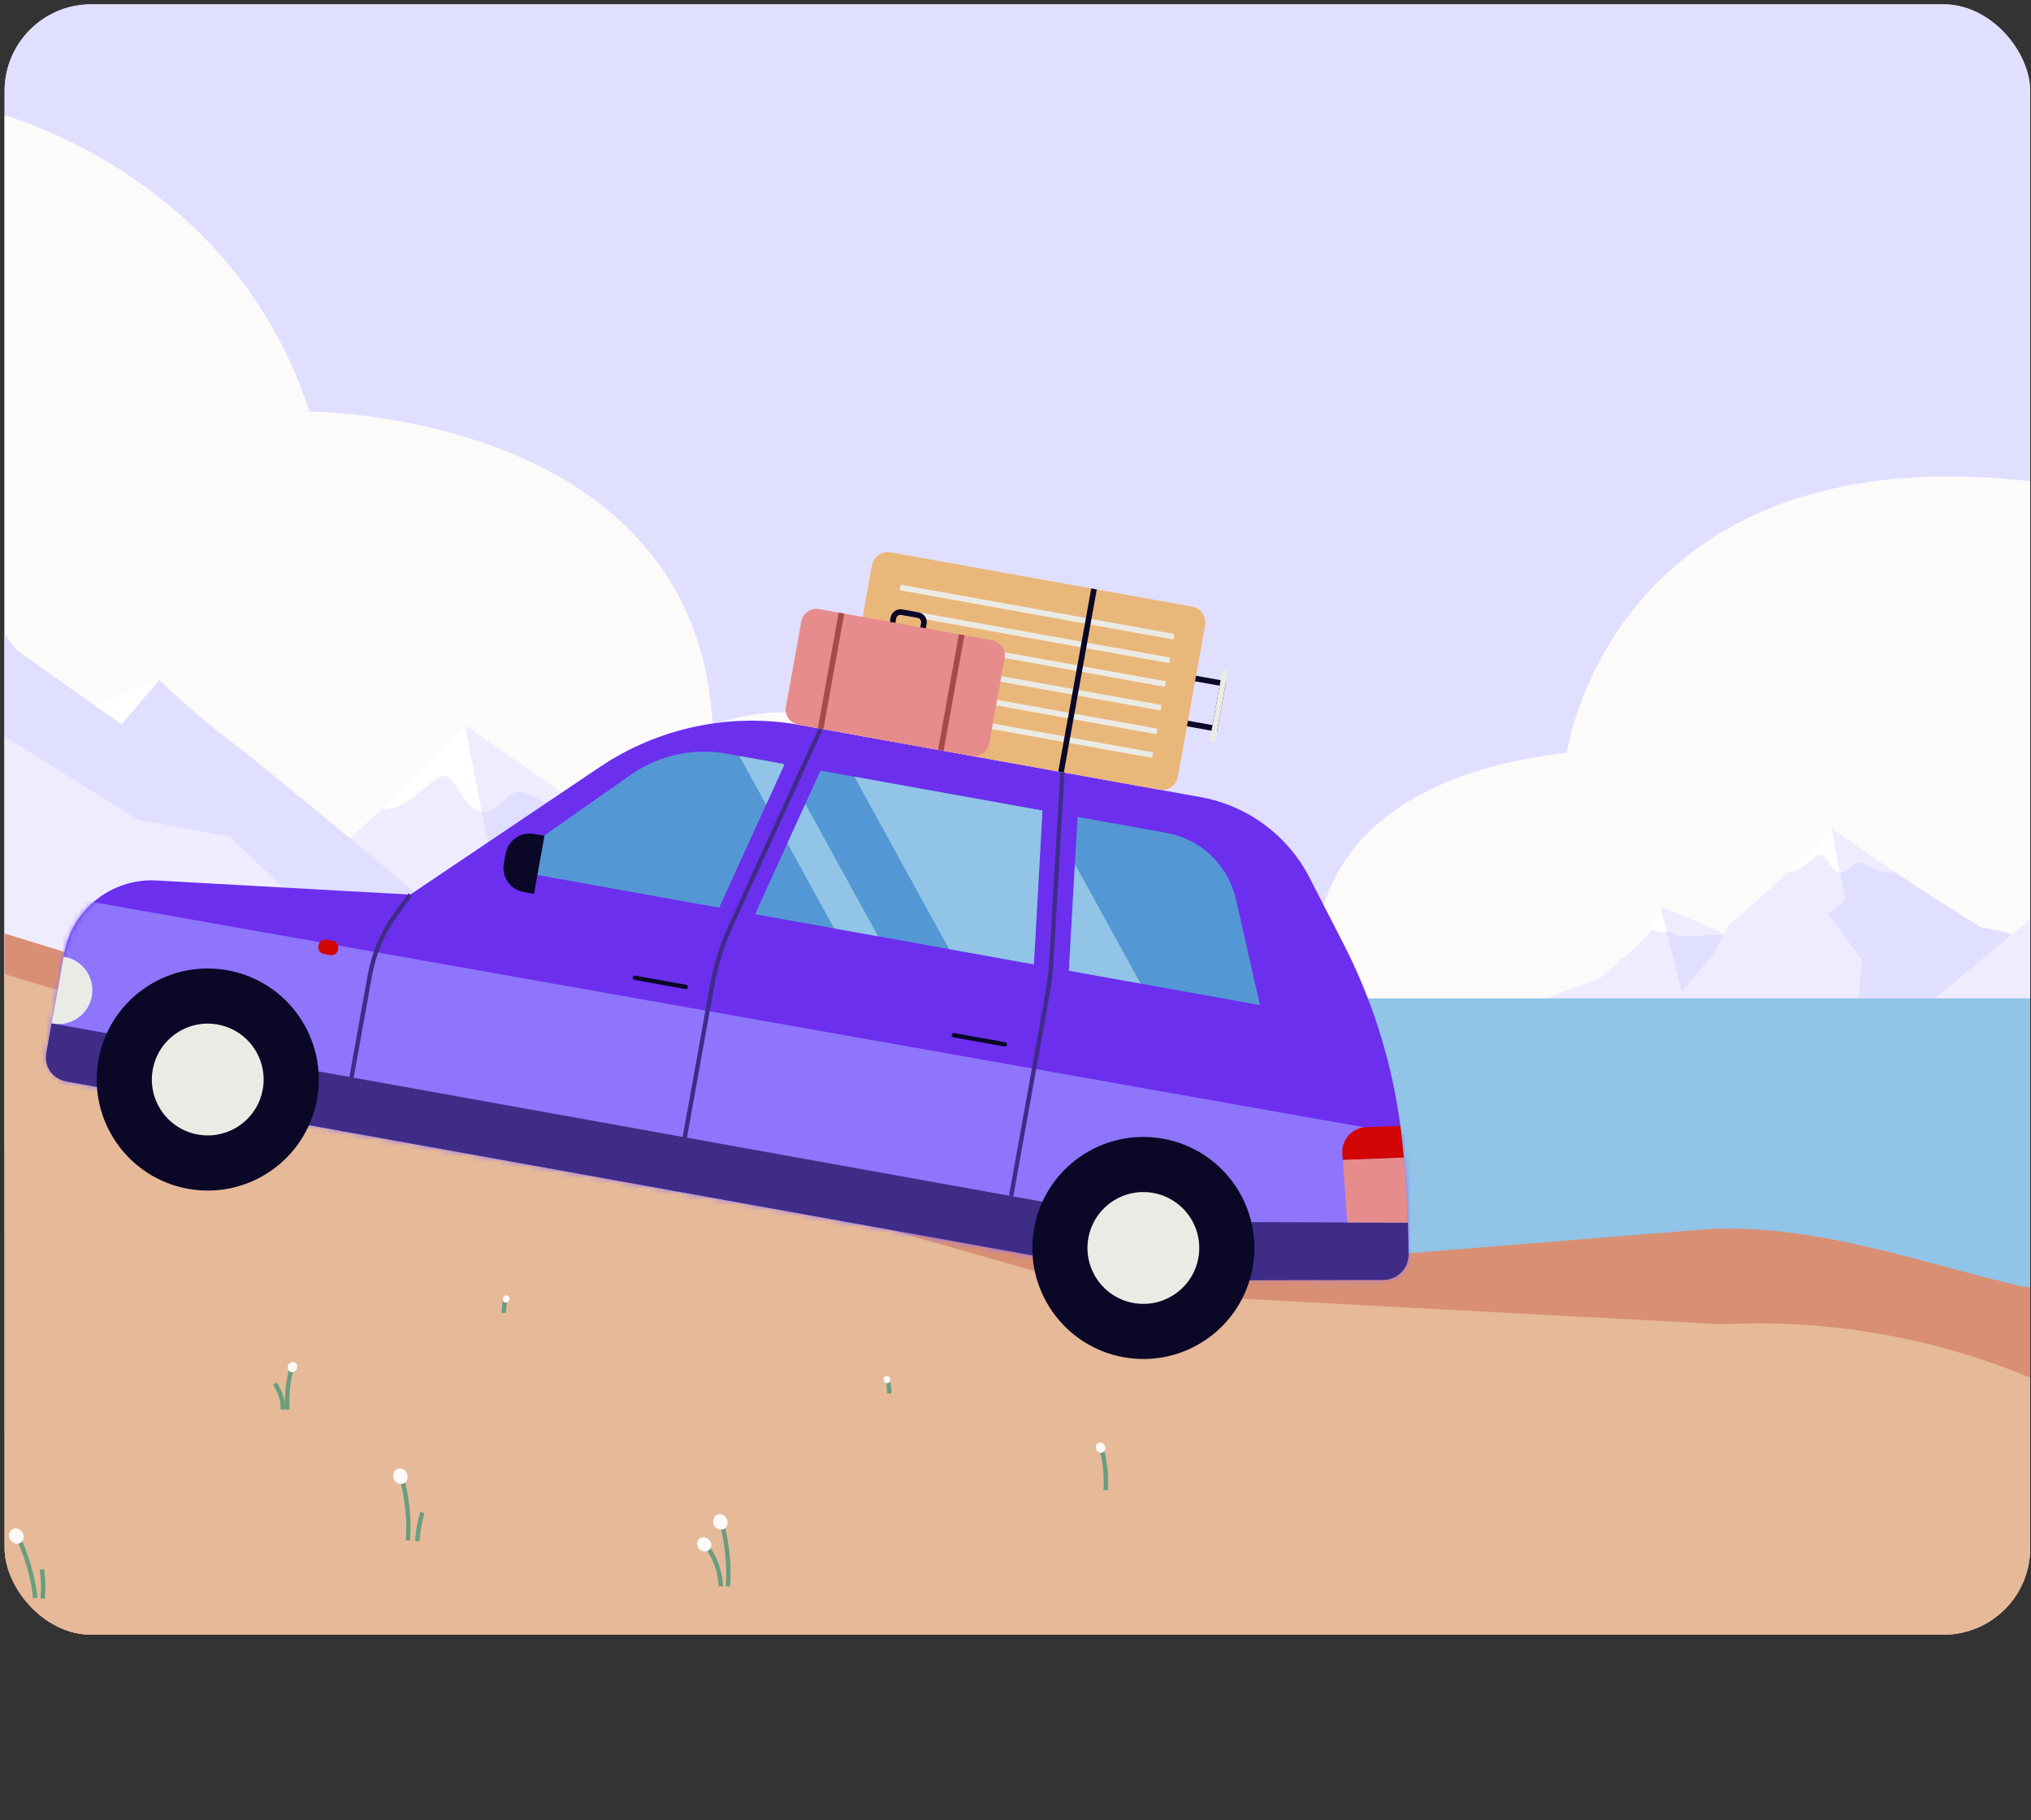 <svg width="375" height="336" viewBox="0 0 375 336" fill="none" xmlns="http://www.w3.org/2000/svg">
<rect x="0" y="0" width="375" height="336" fill="#333333" stroke="none"/>
<g clip-path="url(#clip0_5125_107606)">
<g clip-path="url(#clip1_5125_107606)">
<rect x="0.849" y="0.795" width="374" height="301" rx="16" fill="#CFCFCF"></rect>
<path d="M702.132 -50.017H-117.262V227.788H702.132V-50.017Z" fill="#E1DFFF"></path>
<path d="M-79.143 38.542C-44.04 -2.464 38.214 16.437 57.116 75.993C57.116 75.993 128.512 75.993 131.582 133.875C131.582 133.875 157.388 123.254 168.937 146.85C168.937 146.85 211.566 137.553 233.089 187.577L-75.631 188.688L-79.143 38.542Z" fill="#FCFBFA"></path>
<path d="M243.582 185.985C243.582 185.985 232.517 145.679 289.293 138.957C289.293 138.957 298.159 76.975 381.092 89.684C381.092 89.684 390.2 59.471 424.834 59.471C459.47 59.471 469.896 78.751 469.896 78.751V184.477L243.582 185.988V185.985Z" fill="#FCFBFA"></path>
<path d="M224.225 192.319L209.506 221.795L165.384 216.554L146.828 188.955C146.828 188.955 166.748 180.235 166.524 162.238C166.524 162.238 203.927 176.489 224.236 192.322H224.225V192.319Z" fill="#E1DFFF"></path>
<path d="M166.514 162.202L174.566 194.288L164.807 215.177L115.889 198.839L144.732 187.985L160.228 174.436L166.517 162.198L166.514 162.202Z" fill="#F0ECFF"></path>
<path d="M189.991 172.386C177.063 166.251 166.524 162.232 166.524 162.232C166.577 166.419 165.797 166.873 163.67 169.908C166.195 170.158 167.01 171.488 168.721 171.234C170.344 170.995 170.487 172.293 173.478 172.661C176.465 173.029 177.536 172.893 180.935 172.686C183.685 172.518 186.85 172.325 189.995 172.386H189.991Z" fill="#F0ECFF"></path>
<path d="M168.917 171.284L166.51 162.2L160.669 173.572C161.246 173.64 162.512 170.083 164.205 170.723C165.898 171.367 167.14 172.028 168.917 171.284Z" fill="white"></path>
<path d="M207.366 208.949L174.457 228.151L94.289 211.841L91.925 209.649L48.316 169.164C48.316 169.164 57.573 161.679 70.452 149.422C76.216 145.536 81.238 140.547 85.931 134.004C85.931 134.004 105.101 148.087 139.672 169.52L149.319 171.432C166.558 181.994 183.689 195.975 207.362 208.945L207.366 208.949Z" fill="#E1DFFF"></path>
<path d="M141.714 205.534L91.925 209.649L48.316 169.164C48.316 169.164 57.573 161.679 70.452 149.422C75.449 149.808 79.583 143.296 81.951 143.296C84.319 143.296 85.552 149.641 88.991 149.853L90.882 159.667L95.593 161.125L108.318 179.341L118.929 181.554L141.71 205.537L141.717 205.53L141.714 205.534Z" fill="#F0ECFF"></path>
<path d="M88.995 149.849C85.556 149.638 84.327 143.293 81.955 143.293C79.584 143.293 75.453 149.805 70.456 149.419L70.47 149.405C75.231 144.874 80.479 139.697 85.935 134.004L88.991 149.849V149.856L88.995 149.849Z" fill="white"></path>
<path d="M108.325 149.426C104.27 151.345 98.395 146.202 96.023 146.202C93.143 146.202 92.158 150.044 89.002 149.849L85.946 134.004L108.329 149.422L108.325 149.426Z" fill="#F0ECFF"></path>
<path d="M11.511 132.539L29.42 125.315L32.127 141.048L11.511 132.539Z" fill="white"></path>
<path d="M29.42 125.514C29.42 125.514 35.886 131.807 42.13 136.471C48.371 141.131 77.98 165.82 107.893 190.883L54.712 213.428L-42.002 211.352L-39.558 65.744L-29.356 75.38L2.994 119.975L22.449 133.728L29.42 125.518V125.514Z" fill="#E1DFFF"></path>
<path d="M25.335 151.301L0.245 135.585L-39.547 78.599L-41.995 191.273L79.155 189.929L42.561 154.545L25.335 151.301Z" fill="#F0ECFF"></path>
<path d="M336.065 182.781L328.538 197.855L305.976 195.174L296.487 181.061C296.487 181.061 306.674 176.602 306.559 167.399C306.559 167.399 325.685 174.686 336.071 182.783H336.065V182.781Z" fill="#E1DFFF"></path>
<path d="M306.554 167.381L310.671 183.788L305.681 194.47L280.666 186.116L295.415 180.565L303.339 173.637L306.555 167.379L306.554 167.381Z" fill="#F0ECFF"></path>
<path d="M318.559 172.588C311.948 169.451 306.559 167.396 306.559 167.396C306.586 169.537 306.187 169.769 305.099 171.322C306.391 171.449 306.808 172.13 307.682 172C308.512 171.877 308.585 172.541 310.115 172.729C311.642 172.918 312.19 172.848 313.928 172.742C315.334 172.656 316.953 172.557 318.561 172.588H318.559Z" fill="#F0ECFF"></path>
<path d="M307.783 172.025L306.552 167.38L303.565 173.195C303.86 173.23 304.508 171.411 305.373 171.738C306.239 172.067 306.874 172.405 307.783 172.025Z" fill="white"></path>
<path d="M400.302 191.325L383.474 201.144L341.27 201.853V191.683L318.97 170.981C318.97 170.981 323.704 167.153 330.29 160.885C333.237 158.898 335.806 156.347 338.206 153.001C338.206 153.001 348.008 160.203 365.686 171.162L370.62 172.14C379.435 177.541 388.195 184.691 400.301 191.323L400.302 191.325Z" fill="#E1DFFF"></path>
<path d="M349.652 199.173L380.742 204.203H349.654L295.358 201.001L316.349 176.185L318.971 170.981C318.971 170.981 323.704 167.153 330.29 160.886C332.846 161.083 334.96 157.753 336.171 157.753C337.382 157.753 338.012 160.998 339.77 161.106L340.738 166.125L337.486 168.719L343.835 177.316L342.546 189.577L349.65 199.175L349.654 199.171L349.652 199.173Z" fill="#F0ECFF"></path>
<path d="M339.772 161.104C338.013 160.995 337.385 157.751 336.172 157.751C334.959 157.751 332.847 161.081 330.292 160.884L330.299 160.877C332.734 158.559 335.417 155.912 338.207 153.001L339.77 161.104V161.107L339.772 161.104Z" fill="white"></path>
<path d="M349.657 160.887C347.584 161.869 344.579 159.239 343.367 159.239C341.894 159.239 341.39 161.203 339.776 161.104L338.213 153.001L349.659 160.885L349.657 160.887Z" fill="#F0ECFF"></path>
<path d="M383.189 162.75C383.189 162.75 380.426 165.439 377.759 167.431C375.092 169.422 362.442 179.97 349.662 190.679L372.383 200.311L413.704 199.424L412.659 137.214L408.301 141.331L394.479 160.383L386.167 166.26L383.189 162.752V162.75Z" fill="#F0ECFF"></path>
<path d="M432.836 184.318H-42.518V264.52H432.836V184.318Z" fill="#91C4E6"></path>
<path d="M-67.257 151.236L-57.175 296.87C-56.264 310.023 -45.089 319.964 -32.21 319.072L626.791 282.288L541.973 269.639L456.552 248.195L373.13 237.454C355.487 233.408 334.08 225.396 313.753 227.043L253.172 231.924L172.483 199.983C161.492 195.636 149.696 193.73 137.944 194.42L104.947 196.361C90.257 197.225 75.531 195.43 61.436 191.076L-67.28 151.25L-67.263 151.231L-67.257 151.236Z" fill="#D98F74"></path>
<path d="M-96.791 148.602L-90.777 301.478C-90.232 315.288 -78.602 326.037 -64.791 325.498L479.568 304.077L381.217 257.182C361.546 247.75 339.826 243.366 318.021 244.477L204.383 238.454C98.491 208.166 16.454 186.512 -96.808 148.628L-96.791 148.608L-96.791 148.602Z" fill="#E6B998"></path>
<path d="M74.237 273.089C74.237 273.089 75.815 278.429 75.306 284.402" stroke="#679E7E" stroke-width="0.8" stroke-miterlimit="10"></path>
<path d="M74.448 273.894C75.121 273.636 75.439 272.825 75.151 272.074C74.864 271.324 74.081 270.924 73.408 271.183C72.729 271.441 72.418 272.252 72.705 273.003C72.993 273.754 73.769 274.153 74.448 273.894Z" fill="#FCFBFA"></path>
<path d="M77.072 284.54C77.072 284.54 77.064 282.411 77.987 279.227" stroke="#679E7E" stroke-width="0.8" stroke-miterlimit="10"></path>
<path d="M3.437 284.064C3.437 284.064 5.933 289.045 6.5 295.019" stroke="#679E7E" stroke-width="0.8" stroke-miterlimit="10"></path>
<path d="M3.784 284.82C4.407 284.445 4.569 283.59 4.151 282.902C3.74 282.215 2.901 281.956 2.279 282.33C1.657 282.698 1.494 283.559 1.912 284.247C2.33 284.935 3.169 285.194 3.784 284.82Z" fill="#FCFBFA"></path>
<path d="M7.853 295.12C7.853 295.12 8.181 293.016 7.738 289.731" stroke="#679E7E" stroke-width="0.8" stroke-miterlimit="10"></path>
<path d="M130.753 285.884C130.753 285.884 132.9 288.533 133.095 292.85" stroke="#679E7E" stroke-width="0.8" stroke-miterlimit="10"></path>
<path d="M133.327 281.535C133.327 281.535 134.899 286.874 134.395 292.854" stroke="#679E7E" stroke-width="0.8" stroke-miterlimit="10"></path>
<path d="M133.532 282.333C134.211 282.075 134.522 281.263 134.235 280.513C133.947 279.762 133.165 279.363 132.492 279.621C131.819 279.88 131.501 280.691 131.789 281.441C132.076 282.192 132.859 282.592 133.532 282.333Z" fill="#FCFBFA"></path>
<path d="M130.702 286.3C131.326 285.986 131.53 285.199 131.155 284.554C130.781 283.902 129.976 283.632 129.352 283.947C128.727 284.262 128.524 285.048 128.898 285.694C129.266 286.345 130.078 286.615 130.702 286.3Z" fill="#FCFBFA"></path>
<path d="M203.42 267.623C203.42 267.623 204.46 271.143 204.127 275.086" stroke="#679E7E" stroke-width="0.8" stroke-miterlimit="10"></path>
<path d="M203.559 268.154C204.008 267.983 204.213 267.447 204.025 266.953C203.837 266.46 203.322 266.192 202.874 266.362C202.425 266.532 202.22 267.069 202.408 267.562C202.603 268.056 203.117 268.325 203.559 268.154Z" fill="#FCFBFA"></path>
<path d="M163.902 254.959C163.902 254.959 164.257 256.043 164.155 257.244" stroke="#679E7E" stroke-width="0.8" stroke-miterlimit="10"></path>
<path d="M163.999 255.327C164.312 255.206 164.459 254.829 164.326 254.484C164.193 254.139 163.83 253.955 163.518 254.069C163.205 254.191 163.059 254.567 163.191 254.912C163.324 255.257 163.687 255.442 163.999 255.327Z" fill="#FCFBFA"></path>
<path d="M53.792 252.746C53.792 252.746 52.753 256.266 53.085 260.209" stroke="#679E7E" stroke-width="0.8" stroke-miterlimit="10"></path>
<path d="M50.75 255.461C50.75 255.461 52.433 257.742 52.193 260.209" stroke="#679E7E" stroke-width="0.8" stroke-miterlimit="10"></path>
<path d="M53.653 253.276C53.205 253.106 53 252.569 53.188 252.075C53.375 251.582 53.89 251.314 54.339 251.484C54.787 251.654 54.992 252.191 54.804 252.685C54.61 253.179 54.095 253.447 53.653 253.276Z" fill="#FCFBFA"></path>
<path d="M93.311 240.082C93.311 240.082 92.956 241.166 93.058 242.367" stroke="#679E7E" stroke-width="0.8" stroke-miterlimit="10"></path>
<path d="M93.213 240.45C92.901 240.329 92.754 239.952 92.887 239.607C93.019 239.262 93.382 239.078 93.694 239.192C94.007 239.314 94.154 239.69 94.021 240.035C93.888 240.38 93.526 240.565 93.213 240.45Z" fill="#FCFBFA"></path>
<path d="M11.859 176.035L8.635 193.945C8.145 196.665 9.953 199.251 12.661 199.738L214.344 236.046L255.31 236.215C257.903 236.224 260.016 234.138 260.022 231.562C260.019 229.96 260.006 227.989 259.931 225.715C259.81 221.373 259.495 215.914 258.803 209.817C258.484 207.002 258.048 204.193 257.506 201.424L257.496 201.409C255.63 191.937 252.431 182.743 247.997 174.127L241.798 162.043C237.776 154.229 230.342 148.721 221.688 147.163L147.705 133.845C134.842 131.529 121.595 134.316 110.749 141.602L75.753 165.155L28.67 162.536C20.479 162.204 13.307 167.968 11.856 176.03L11.859 176.035Z" fill="#6C2FEE"></path>
<mask id="mask0_5125_107606" style="mask-type:alpha" maskUnits="userSpaceOnUse" x="8" y="133" width="253" height="104">
<path d="M11.859 176.036L8.635 193.946C8.145 196.666 9.953 199.252 12.661 199.739L214.344 236.047L255.31 236.216C257.903 236.225 260.016 234.139 260.022 231.563C260.019 229.961 260.006 227.99 259.931 225.716C259.81 221.374 259.495 215.915 258.803 209.818C258.484 207.003 258.048 204.193 257.506 201.424L257.496 201.41C255.63 191.938 252.431 182.744 247.997 174.128L241.798 162.044C237.776 154.23 230.342 148.722 221.688 147.164L147.705 133.846C134.842 131.53 121.595 134.317 110.749 141.603L75.753 165.156L28.67 162.537C20.479 162.205 13.307 167.969 11.856 176.031L11.859 176.036Z" fill="#561DCF"></path>
</mask>
<g mask="url(#mask0_5125_107606)">
<rect x="-13.669" y="161.07" width="291.016" height="56.806" transform="rotate(10.046 -13.669 161.07)" fill="#8E75FC"></rect>
</g>
<path d="M151.52 134.532L134.95 170.88C133.336 174.426 132.168 178.154 131.478 181.986L124.652 219.904" stroke="#3E2C87" stroke-width="0.8" stroke-miterlimit="10"></path>
<path d="M196.165 142.568L194.115 177.57C193.998 179.574 193.759 181.565 193.404 183.539L186.694 220.814" stroke="#3E2C87" stroke-width="0.8" stroke-miterlimit="10"></path>
<path d="M215.416 153.771L198.954 150.807L198.465 159.513L197.361 179.2L232.638 185.551L228.177 165.958C226.755 159.704 221.732 154.908 215.416 153.771Z" fill="#5398D4"></path>
<path d="M139.414 168.769L190.888 178.035L192.476 149.641L151.498 142.264L148.696 148.409L145.378 155.685L139.414 168.769Z" fill="#5398D4"></path>
<path d="M97.893 161.293L132.784 167.574L141.454 148.547L144.772 141.271L144.864 141.069L134.148 139.14C128.052 138.043 121.769 139.391 116.664 142.898L100.047 154.561L97.893 161.293Z" fill="#5398D4"></path>
<path d="M210.602 181.586L198.465 159.515L197.362 179.202L210.602 181.586Z" fill="#91C4E6"></path>
<path d="M157.744 143.391L175.239 175.22L190.889 178.037L192.477 149.643L157.744 143.391Z" fill="#91C4E6"></path>
<path d="M148.697 148.41L145.379 155.686L154.016 171.398L162.139 172.861L148.697 148.41Z" fill="#91C4E6"></path>
<path d="M136.52 139.57L141.454 148.55L144.771 141.274L144.639 141.032L136.52 139.57Z" fill="#91C4E6"></path>
<path d="M214.747 225.866L218.391 225.572L259.964 225.723L260.077 231.518C260.128 234.139 258.024 236.29 255.403 236.294L218.526 236.381L214.045 235.968L12.118 199.617C9.708 199.183 8.107 196.878 8.541 194.469L9.539 188.925L214.747 225.866Z" fill="#3E2C87"></path>
<path d="M75.762 165.153L73.194 168.643C70.716 172.015 69.039 175.909 68.298 180.027L63.113 208.826" stroke="#3E2C87" stroke-width="0.8" stroke-miterlimit="10"></path>
<path d="M34.726 219.47C23.584 217.465 16.178 206.806 18.184 195.664C20.19 184.523 30.848 177.116 41.99 179.122C53.132 181.128 60.538 191.786 58.532 202.928C56.526 214.07 45.868 221.476 34.726 219.47Z" fill="#0A0826"></path>
<path d="M60.997 176.323L59.766 176.101C59.108 175.983 58.672 175.354 58.79 174.697L58.833 174.456C58.952 173.799 59.58 173.362 60.238 173.48L61.469 173.702C62.127 173.82 62.563 174.449 62.445 175.106L62.402 175.347C62.283 176.004 61.655 176.441 60.997 176.323Z" fill="#D30505"></path>
<path d="M117.201 180.507L126.618 182.202" stroke="#0A0826" stroke-width="0.8" stroke-miterlimit="10" stroke-linecap="round"></path>
<path d="M176.118 191.114L185.536 192.81" stroke="#0A0826" stroke-width="0.8" stroke-miterlimit="10" stroke-linecap="round"></path>
<path d="M96.662 164.677L98.599 165.026L100.529 154.302L98.593 153.954C96.15 153.514 93.806 155.143 93.367 157.585L93.031 159.451C92.591 161.894 94.22 164.237 96.662 164.677Z" fill="#0A0826"></path>
<path d="M247.929 214.124L248.759 225.687L259.936 225.717C259.814 221.375 259.5 215.916 258.808 209.819C258.734 209.159 258.65 208.507 258.562 207.857L259.2 213.704L247.929 214.128L247.929 214.124Z" fill="#E68C8C"></path>
<path d="M247.85 212.996L247.929 214.123L259.201 213.699L258.562 207.852L252.249 208.085C249.658 208.184 247.661 210.406 247.846 212.991L247.85 212.996Z" fill="#D30505"></path>
<path d="M207.478 250.569C196.336 248.563 188.93 237.905 190.936 226.763C192.941 215.621 203.6 208.215 214.741 210.221C225.883 212.227 233.29 222.885 231.284 234.027C229.278 245.168 218.62 252.575 207.478 250.569Z" fill="#0A0826"></path>
<path d="M36.53 209.452C30.921 208.443 27.193 203.078 28.203 197.469C29.213 191.86 34.578 188.132 40.187 189.142C45.795 190.151 49.523 195.516 48.514 201.125C47.504 206.734 42.139 210.462 36.53 209.452Z" fill="#EBEBE6"></path>
<path d="M209.281 240.55C203.672 239.54 199.944 234.175 200.953 228.566C201.963 222.958 207.328 219.229 212.937 220.239C218.546 221.249 222.274 226.614 221.264 232.223C220.255 237.832 214.889 241.56 209.281 240.55Z" fill="#EBEBE6"></path>
<path d="M11.91 176.639L11.757 176.611L9.539 188.927L9.693 188.954C13.093 189.567 16.347 187.305 16.959 183.905C17.571 180.505 15.31 177.251 11.91 176.639Z" fill="#EBEBE6"></path>
<path fill-rule="evenodd" clip-rule="evenodd" d="M226.395 125.757L212.231 123.207L210.552 132.532L224.716 135.082L226.395 125.757ZM225.187 126.596L223.877 133.874L211.76 131.693L213.07 124.415L225.187 126.596Z" fill="#0A0826"></path>
<path fill-rule="evenodd" clip-rule="evenodd" d="M224.373 136.989L226.739 123.848L225.715 123.663L223.35 136.805L224.373 136.989Z" fill="#EBEBE6"></path>
<path d="M164.425 101.968L220.133 111.997C221.736 112.286 222.801 113.819 222.513 115.422L217.475 143.409C217.186 145.012 215.652 146.078 214.049 145.789L158.341 135.76C156.738 135.472 155.673 133.938 155.961 132.335L160.999 104.349C161.288 102.745 162.822 101.68 164.425 101.968Z" fill="#EAB77A"></path>
<path fill-rule="evenodd" clip-rule="evenodd" d="M166.124 108.963L216.669 118.063L216.854 117.039L166.308 107.94L166.124 108.963Z" fill="#EBEBE6"></path>
<path fill-rule="evenodd" clip-rule="evenodd" d="M167.912 113.798L215.882 122.434L216.066 121.41L168.096 112.775L167.912 113.798Z" fill="#EBEBE6"></path>
<path fill-rule="evenodd" clip-rule="evenodd" d="M164.55 117.706L215.095 126.805L215.28 125.781L164.734 116.682L164.55 117.706Z" fill="#EBEBE6"></path>
<path fill-rule="evenodd" clip-rule="evenodd" d="M163.763 122.08L214.308 131.179L214.492 130.155L163.947 121.056L163.763 122.08Z" fill="#EBEBE6"></path>
<path fill-rule="evenodd" clip-rule="evenodd" d="M162.976 126.451L213.521 135.55L213.705 134.526L163.16 125.427L162.976 126.451Z" fill="#EBEBE6"></path>
<path fill-rule="evenodd" clip-rule="evenodd" d="M162.189 130.823L212.734 139.922L212.919 138.898L162.374 129.799L162.189 130.823Z" fill="#EBEBE6"></path>
<path fill-rule="evenodd" clip-rule="evenodd" d="M169.422 114.069C169.857 114.147 170.148 114.567 170.07 115.002L169.61 117.559L165.01 116.731L165.47 114.174C165.549 113.739 165.968 113.447 166.403 113.526L169.422 114.069ZM171.093 115.186C171.273 114.186 170.606 113.226 169.606 113.046L166.587 112.502C165.587 112.322 164.627 112.989 164.447 113.989L163.802 117.57L170.449 118.766L171.093 115.186Z" fill="#0A0826"></path>
<path d="M151.274 112.453L183.171 118.195C184.73 118.476 185.767 119.967 185.486 121.527L182.661 137.223C182.38 138.782 180.888 139.819 179.328 139.538L147.431 133.796C145.872 133.515 144.835 132.023 145.116 130.464L147.941 114.768C148.222 113.209 149.714 112.172 151.274 112.453Z" fill="#E68C8C"></path>
<path fill-rule="evenodd" clip-rule="evenodd" d="M201.483 108.64L195.4 142.432L196.423 142.616L202.507 108.824L201.483 108.64Z" fill="#0A0826"></path>
<path fill-rule="evenodd" clip-rule="evenodd" d="M154.851 113.097L151.009 134.44L152.032 134.625L155.875 113.281L154.851 113.097Z" fill="#A84A4A"></path>
<path fill-rule="evenodd" clip-rule="evenodd" d="M177.044 117.092L173.202 138.436L174.225 138.62L178.068 117.276L177.044 117.092Z" fill="#A84A4A"></path>
</g>
</g>
<defs>
<clipPath id="clip0_5125_107606">
<rect width="374" height="335" fill="white" transform="translate(0.849 0.795)"></rect>
</clipPath>
<clipPath id="clip1_5125_107606">
<rect x="0.849" y="0.795" width="374" height="301" rx="16" fill="white"></rect>
</clipPath>
</defs>
</svg>
